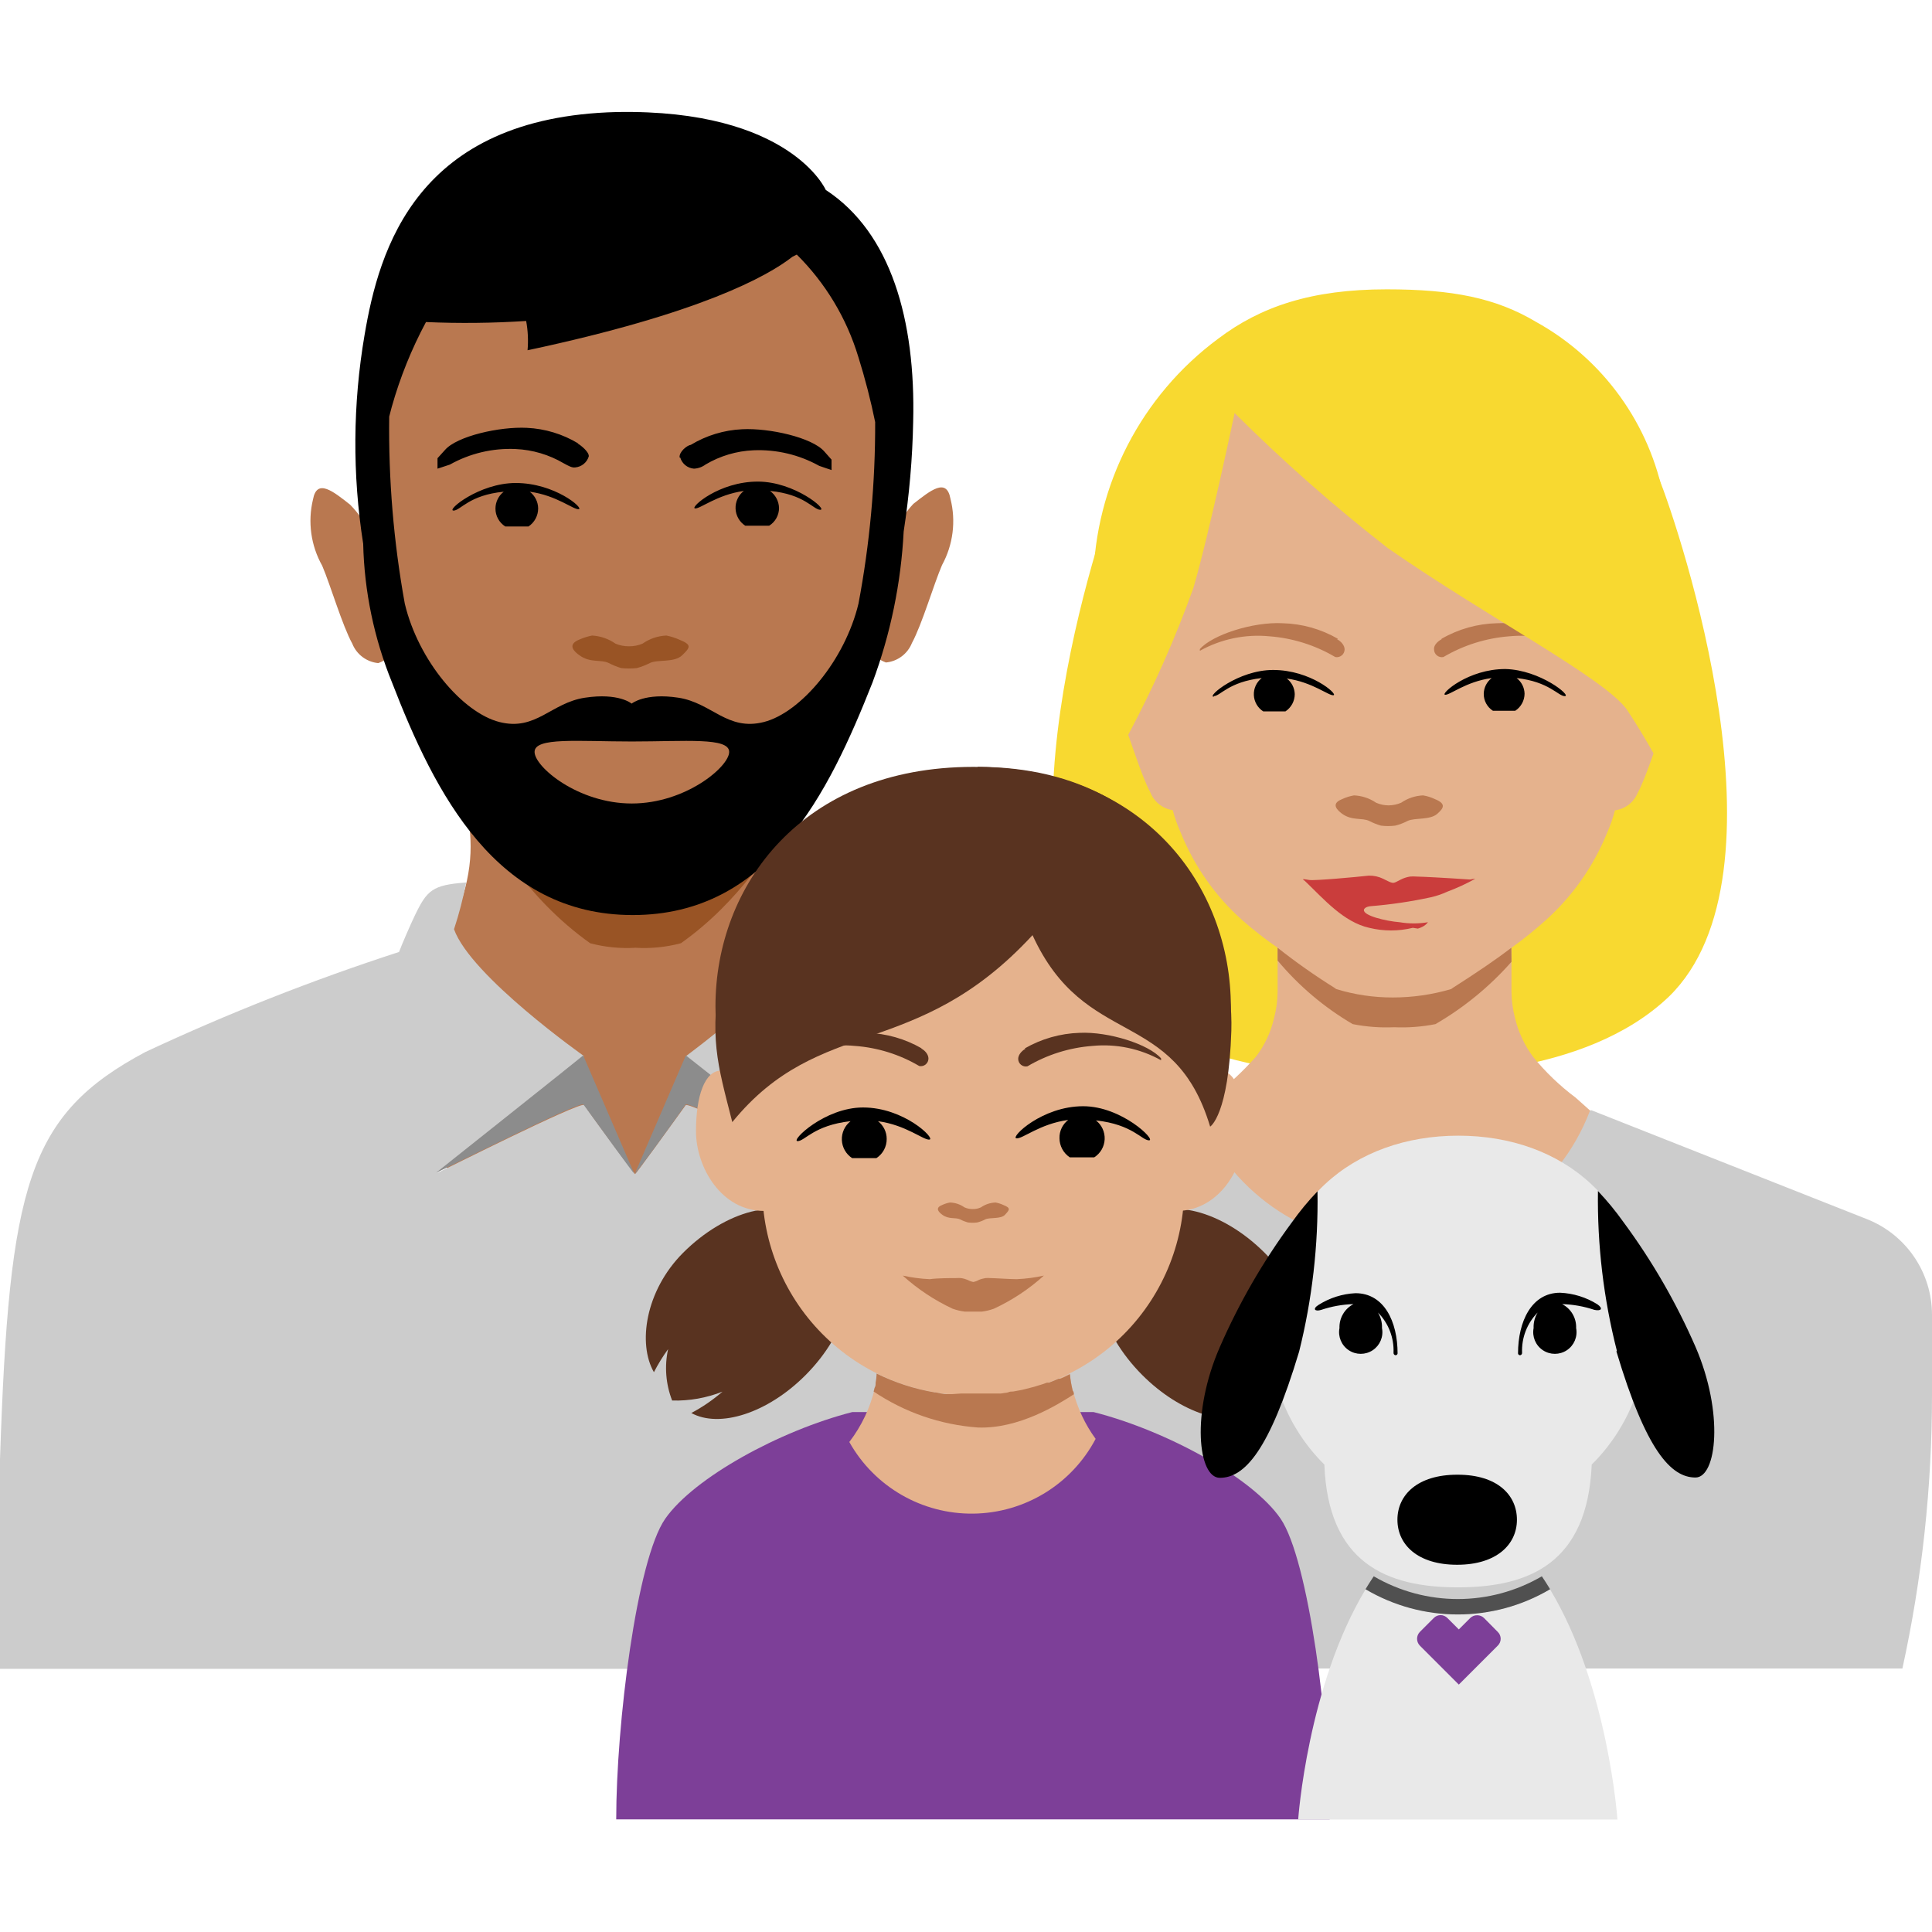 <svg width="124" height="124" viewBox="0 0 124 124" fill="none" xmlns="http://www.w3.org/2000/svg">
<path d="M61 32C60.75 30.64 59.72 31.48 58.62 32.34C58.162 32.829 57.787 33.389 57.51 34C57.893 31.291 58.017 28.552 57.88 25.82C56.63 17.31 53.69 8.62 40.88 8.16H40.39C27.12 8.64 24.88 15.71 23.39 25.82C23.257 28.683 23.397 31.553 23.81 34.39C23.493 33.645 23.039 32.966 22.47 32.39C21.38 31.53 20.34 30.69 20.09 32.05C19.741 33.493 19.951 35.016 20.68 36.31C21.22 37.58 21.96 40.12 22.61 41.31C22.888 42.007 23.533 42.489 24.28 42.56C24.549 42.464 24.796 42.318 25.01 42.13L25.15 42C25.15 42 25.15 42 25.15 41.94C25.547 43.361 26.056 44.748 26.67 46.09C27.503 47.569 28.418 49.002 29.41 50.38C30.72 53.54 31.15 58.78 24.72 64.88C18.86 70.43 30.06 78.24 40.72 77.71C51.38 78.24 62.47 70.43 56.61 64.88C50.18 58.79 50.61 53.56 51.92 50.39C52.918 49.01 53.836 47.574 54.67 46.09C55.261 44.797 55.749 43.459 56.13 42.09C56.345 42.276 56.593 42.422 56.86 42.52C57.607 42.45 58.252 41.967 58.53 41.27C59.18 40.07 59.92 37.53 60.46 36.27C61.174 34.966 61.367 33.44 61 32Z" fill="#B97850"/>
<path d="M40.87 57.9C39.886 57.953 38.899 57.865 37.94 57.64C33.71 54.94 31.67 53.43 30.13 51.64C31.66 53.64 33.67 57.55 37.88 60.54C38.828 60.791 39.811 60.889 40.79 60.83C41.769 60.889 42.752 60.791 43.7 60.54C47.5 57.85 49.5 54.38 50.99 52.29C48.792 54.304 46.385 56.078 43.81 57.58C42.85 57.826 41.86 57.933 40.87 57.9Z" fill="#995425"/>
<path d="M43.59 41.05C43.327 40.934 43.052 40.847 42.77 40.79C42.221 40.814 41.69 40.995 41.24 41.31C40.965 41.427 40.669 41.485 40.37 41.48C40.072 41.483 39.775 41.426 39.5 41.31C39.059 41 38.539 40.82 38 40.79C37.718 40.847 37.444 40.934 37.18 41.05C36.34 41.39 36.91 41.86 37.18 42.05C37.88 42.57 38.57 42.31 39.06 42.55C39.32 42.684 39.591 42.794 39.87 42.88C40.203 42.915 40.538 42.915 40.87 42.88C41.164 42.8 41.449 42.689 41.72 42.55C42.22 42.31 43.28 42.55 43.79 42.05C44.3 41.55 44.43 41.39 43.59 41.05Z" fill="#995425"/>
<path d="M52.65 32.72C52.2 32.72 51.65 31.72 49.42 31.51C49.773 31.763 49.987 32.166 50 32.6C50.001 33.063 49.763 33.494 49.37 33.74H47.83C47.459 33.498 47.228 33.091 47.21 32.648C47.192 32.205 47.39 31.781 47.74 31.51C46.01 31.75 44.91 32.69 44.6 32.63C44.29 32.57 46.14 30.9 48.66 30.91C51 30.92 53.13 32.72 52.65 32.72ZM29.11 32.77C29.55 32.77 30.11 31.77 32.33 31.56C31.996 31.819 31.801 32.218 31.8 32.64C31.797 33.106 32.035 33.541 32.43 33.79H33.92C34.308 33.532 34.541 33.096 34.54 32.63C34.535 32.209 34.336 31.814 34 31.56C35.73 31.79 36.83 32.74 37.15 32.68C37.47 32.62 35.61 31 33.1 31C30.75 31 28.62 32.77 29.11 32.77ZM37.11 28.46C36.113 27.858 34.983 27.515 33.82 27.46C32.07 27.37 29.33 27.99 28.56 28.88L28.08 29.41V30.08L28.87 29.82C30.159 29.098 31.624 28.751 33.1 28.82C34.182 28.869 35.236 29.182 36.17 29.73C36.5 29.91 36.71 30.03 36.92 30C37.328 29.964 37.673 29.683 37.79 29.29C37.81 29 37.28 28.58 37.07 28.46H37.11ZM43.66 29.37C43.778 29.766 44.128 30.048 44.54 30.08C44.811 30.067 45.072 29.973 45.29 29.81C46.223 29.259 47.277 28.946 48.36 28.9C49.832 28.838 51.292 29.184 52.58 29.9L53.37 30.17V29.5L52.9 28.97C52.12 28.08 49.38 27.46 47.63 27.55C46.467 27.605 45.336 27.948 44.34 28.55C44.1 28.58 43.57 29 43.62 29.37H43.66ZM53 12.19C53 12.19 50.72 6.99 39.59 7.19C26.73 7.51 24.33 16 23.4 21.49C22.641 25.925 22.611 30.455 23.31 34.9C23.381 37.954 24.008 40.97 25.16 43.8C27.92 50.94 31.86 58.73 40.61 58.73C49.36 58.73 53.18 50.94 56 43.8C57.156 40.691 57.83 37.423 58 34.11C58.361 31.773 58.565 29.414 58.61 27.05C58.77 20.56 57.19 14.93 53 12.19ZM40.55 51.57C37.1 51.57 34.31 49.22 34.31 48.26C34.31 47.3 37.1 47.59 40.55 47.59C44 47.59 46.8 47.31 46.8 48.26C46.8 49.21 44 51.57 40.55 51.57ZM55.1 38.74C54.22 42.4 51.38 45.74 49.03 46.34C46.68 46.94 45.69 45.11 43.54 44.78C41.39 44.45 40.54 45.16 40.54 45.16C40.54 45.16 39.72 44.45 37.54 44.78C35.36 45.11 34.4 46.94 32.05 46.34C29.7 45.74 26.85 42.41 25.98 38.74C25.263 34.781 24.928 30.763 24.98 26.74C25.04 26.53 25.09 26.32 25.14 26.13C25.673 24.235 26.41 22.405 27.34 20.67C29.483 20.764 31.63 20.74 33.77 20.6C33.884 21.22 33.915 21.852 33.86 22.48C44.96 20.12 49.26 17.73 50.86 16.48L51.14 16.34C52.982 18.168 54.339 20.426 55.09 22.91C55.521 24.284 55.881 25.679 56.17 27.09C56.182 30.998 55.824 34.899 55.1 38.74Z" fill="black"/>
<path d="M71.77 67.52C66.954 65.305 62.024 63.349 57 61.66C56.61 61.453 56.209 61.266 55.8 61.1C55.6 60.63 55.06 59.38 54.8 58.8C54 57.13 53.52 56.8 51.35 56.63C51.546 57.646 51.806 58.648 52.13 59.63C51.07 62.63 44.03 67.78 44.03 67.78C44.03 67.78 53.4 75.21 53.47 75.3C53.35 75.3 44.29 70.69 44.01 70.93C43.01 72.31 40.83 75.33 40.76 75.36C40.76 75.36 38.49 72.36 37.5 70.92C37.23 70.68 28.16 75.25 28.05 75.29C28.12 75.2 37.42 67.81 37.48 67.78C37.48 67.78 30.21 62.65 29.14 59.64C29.464 58.658 29.724 57.656 29.92 56.64C27.75 56.8 27.41 57.12 26.61 58.79C26.33 59.37 25.78 60.65 25.61 61.1C20.056 62.903 14.619 65.047 9.33 67.52C1.77 71.55 0.59 76.06 0 93.66V107.11H81.1V93.66C80.51 76.06 79.34 71.55 71.77 67.52Z" fill="#CCCCCC"/>
<path d="M28 75.26C28.11 75.26 37.18 70.65 37.45 70.89C38.45 72.28 40.67 75.33 40.71 75.33L37.43 67.74C37.41 67.78 28.11 75.17 28 75.26Z" fill="#8C8C8C"/>
<path d="M40.75 75.32C40.82 75.32 43.02 72.32 44 70.89C44.28 70.65 53.34 75.22 53.46 75.25C53.39 75.17 44.08 67.77 44.02 67.74L40.75 75.32Z" fill="#8C8C8C"/>
<path d="M106.46 30.65C105.25 27.59 92.22 27.07 89.46 27H88.91C86.1 27.07 73.08 27.59 71.91 30.65C70.55 34.08 63.17 56.09 71.36 63.96C76.8 69.19 86.58 69.1 89.24 68.96C91.89 69.09 101.67 69.18 107.12 63.96C115.2 56.09 107.82 34.08 106.46 30.65Z" fill="#F8D930"/>
<path d="M99.21 59.06C100.927 57.519 102.271 55.607 103.14 53.47C103.349 52.998 103.52 52.51 103.65 52.01C104.303 51.928 104.862 51.5 105.11 50.89C105.7 49.81 106.37 47.51 106.86 46.37C107.513 45.198 107.702 43.824 107.39 42.52C107.16 41.3 106.23 42.05 105.24 42.83L105.17 42.92C105.17 42.69 105.17 42.45 105.23 42.23C105.38 40.23 105.23 38.42 105.23 37.06C105.235 37.023 105.235 36.986 105.23 36.95C105.239 36.418 105.209 35.887 105.14 35.36C103.79 26.28 101.78 20 89.9 19.53H89C77.15 20 75.14 26.28 73.8 35.34C73.741 35.868 73.711 36.399 73.71 36.93V37C73.71 38.36 73.55 40.2 73.71 42.17L73.77 42.86L73.69 42.77C72.69 41.99 71.77 41.24 71.55 42.46C71.238 43.764 71.427 45.138 72.08 46.31C72.57 47.45 73.23 49.75 73.82 50.83C74.056 51.454 74.61 51.901 75.27 52C75.403 52.5 75.577 52.988 75.79 53.46C76.656 55.599 78 57.511 79.72 59.05C80.446 59.686 81.207 60.28 82 60.83V63.65C81.994 64.224 81.917 64.795 81.77 65.35C81.564 66.246 81.168 67.089 80.61 67.82C79.733 68.809 78.758 69.707 77.7 70.5C76.42 71.68 75.7 72.38 74.32 73.86C69.03 79.47 79.32 90.12 89.51 89.61C99.71 90.12 110.44 79.16 104.83 73.86C103.51 72.6 103.33 72.46 102.83 71.97L101.13 70.45C100.112 69.69 99.191 68.806 98.39 67.82C97.845 67.082 97.454 66.242 97.24 65.35C97.093 64.795 97.016 64.224 97.01 63.65V60.83C97.775 60.281 98.51 59.69 99.21 59.06Z" fill="#E5B28D"/>
<path d="M100.43 44.68C100.01 44.68 99.43 43.75 97.34 43.52C97.653 43.759 97.84 44.127 97.85 44.52C97.848 44.964 97.622 45.378 97.25 45.62H95.82C95.446 45.381 95.222 44.964 95.23 44.52C95.24 44.127 95.427 43.759 95.74 43.52C94.08 43.74 93.02 44.65 92.74 44.59C92.46 44.53 94.23 42.93 96.63 42.94C98.86 43 100.9 44.68 100.43 44.68ZM77.9 44.68C78.32 44.68 78.85 43.76 80.98 43.52C80.643 43.781 80.455 44.19 80.475 44.616C80.495 45.042 80.721 45.431 81.08 45.66H82.5C82.874 45.414 83.1 44.997 83.1 44.55C83.09 44.157 82.903 43.789 82.59 43.55C84.25 43.78 85.3 44.68 85.59 44.62C85.88 44.56 84.12 43 81.71 43C79.47 43 77.43 44.72 77.9 44.72V44.68Z" fill="black"/>
<path d="M94.35 56.45C92.6 56.33 91.35 56.27 90.92 56.26C90.78 56.248 90.64 56.248 90.5 56.26C90.287 56.293 90.081 56.361 89.89 56.46C89.4 56.7 89.49 56.76 88.89 56.46L88.77 56.4C88.484 56.261 88.168 56.192 87.85 56.2C86.96 56.3 84.4 56.53 84.04 56.48C83.68 56.43 83.49 56.36 83.76 56.55C84.97 57.71 86.23 59.18 87.88 59.55C88.8 59.775 89.76 59.775 90.68 59.55L91 59.6C91.097 59.573 91.191 59.536 91.28 59.49C91.426 59.421 91.553 59.318 91.65 59.19C91.048 59.292 90.432 59.292 89.83 59.19C88.95 59.12 87.49 58.77 87.54 58.4C87.54 58.34 87.64 58.19 87.98 58.16C89.275 58.055 90.561 57.865 91.83 57.59C92.195 57.508 92.55 57.387 92.89 57.23C93.51 56.998 94.112 56.721 94.69 56.4C94.576 56.409 94.462 56.426 94.35 56.45Z" fill="#CA3D3C"/>
<path d="M92.25 52.23C91.78 52.65 90.8 52.47 90.34 52.69C90.09 52.822 89.825 52.922 89.55 52.99C89.245 53.03 88.935 53.03 88.63 52.99C88.371 52.915 88.12 52.814 87.88 52.69C87.42 52.47 86.78 52.69 86.14 52.23C85.88 52.03 85.35 51.6 86.14 51.29C86.382 51.176 86.637 51.096 86.9 51.05C87.408 51.071 87.9 51.234 88.32 51.52C88.572 51.631 88.844 51.689 89.12 51.69C89.399 51.689 89.674 51.631 89.93 51.52C90.347 51.234 90.835 51.071 91.34 51.05C91.603 51.095 91.859 51.175 92.1 51.29C92.87 51.6 92.62 51.9 92.25 52.23ZM85.87 41C84.789 40.374 83.569 40.031 82.32 40C80.41 39.9 77.8 40.75 77.01 41.66V41.77C78.371 41.013 79.93 40.688 81.48 40.84C82.97 40.954 84.414 41.409 85.7 42.17C85.847 42.2 86 42.162 86.116 42.067C86.233 41.972 86.3 41.83 86.3 41.68C86.3 41.44 86.1 41.18 85.82 41.03L85.87 41ZM92.52 41.03C92.24 41.18 92.01 41.44 92.04 41.68C92.04 41.83 92.107 41.972 92.224 42.067C92.34 42.162 92.493 42.2 92.64 42.17C93.927 41.412 95.371 40.957 96.86 40.84C98.41 40.688 99.969 41.013 101.33 41.77L101.38 41.66C100.59 40.75 97.98 39.9 96.07 40C94.822 40.031 93.601 40.374 92.52 41V41.03ZM97 60.83C96 61.6 94.74 62.45 93.25 63.4L93.14 63.48C91.922 63.839 90.659 64.021 89.39 64.02C88.16 64.023 86.936 63.841 85.76 63.48L85.65 63.4C84.387 62.611 83.169 61.753 82 60.83V61.65C83.359 63.278 84.99 64.659 86.82 65.73C87.695 65.903 88.588 65.97 89.48 65.93C90.368 65.97 91.258 65.903 92.13 65.73C93.962 64.669 95.61 63.318 97.01 61.73L97 60.83Z" fill="#B97850"/>
<path d="M106.81 32.06C105.906 27.217 102.883 23.031 98.57 20.65C96 19.12 93.22 18.57 89 18.57C84.16 18.57 80.9 19.68 78.17 21.75C73.247 25.404 70.293 31.131 70.17 37.26C70.36 44 72.36 47.26 72.36 47.26C74.001 44.198 75.415 41.019 76.59 37.75C77.59 34.35 79.24 26.51 79.24 26.51C82.343 29.602 85.632 32.501 89.09 35.19C95.51 39.65 102.9 43.48 104.41 45.53C105.651 47.413 106.75 49.385 107.7 51.43C108.4 47.12 107.7 37.72 106.7 32.03" fill="#F8D930"/>
<path d="M89.13 79.92C83.647 79.793 78.787 76.357 76.84 71.23L59.14 78.23C56.626 79.232 54.974 81.663 54.97 84.37V89.54C54.976 95.441 55.613 101.324 56.87 107.09H122.1C123.36 101.332 123.997 95.454 124 89.56V84.39C124.001 81.682 122.348 79.247 119.83 78.25L102.12 71.25L102.04 71.31C100.091 76.406 95.263 79.824 89.81 79.97L89.13 79.92Z" fill="#CCCCCC"/>
<path d="M70.19 90.63C74.87 91.82 80.39 94.84 82.19 97.47C83.99 100.1 85.34 110.69 85.34 116.77H39.55C39.55 110.69 40.86 100.1 42.7 97.47C44.54 94.84 50.05 91.82 54.7 90.63H70.19Z" fill="#7D3F98"/>
<path d="M68.84 89.22C68.754 88.871 68.694 88.517 68.66 88.16C64.754 90.067 60.186 90.067 56.28 88.16C56.28 88.16 56.28 88.23 56.28 88.27C56.269 88.434 56.249 88.598 56.22 88.76C56.22 88.87 56.22 88.98 56.15 89.09C55.856 90.347 55.297 91.527 54.51 92.55C56.122 95.426 59.178 97.19 62.474 97.148C65.771 97.107 68.781 95.266 70.32 92.35C69.645 91.425 69.153 90.379 68.87 89.27L68.84 89.22Z" fill="#E5B28D"/>
<path d="M46.57 75.59C46.57 70.68 45.92 66.66 45.92 64.59C45.92 56.86 51.45 49.22 62.47 49.22C73.49 49.22 79 56.91 79 64.64C79 66.64 78.35 70.64 78.35 75.64" fill="#593320"/>
<path d="M81.17 80.41C78.43 77.67 74.89 76.77 73.25 78.41C72.913 78.757 72.678 79.189 72.57 79.66C72.099 79.768 71.666 80.003 71.32 80.34C69.68 81.97 70.58 85.52 73.32 88.26C75.77 90.71 78.85 91.68 80.65 90.69C79.935 90.308 79.264 89.849 78.65 89.32C79.677 89.725 80.776 89.919 81.88 89.89C82.289 88.839 82.38 87.692 82.14 86.59C82.484 87.057 82.789 87.552 83.05 88.07C84.08 86.27 83.62 82.86 81.17 80.41Z" fill="#593320"/>
<path d="M43.84 80.41C46.58 77.67 50.13 76.77 51.76 78.41C52.096 78.759 52.334 79.19 52.45 79.66C52.921 79.768 53.353 80.003 53.7 80.34C55.33 81.97 54.43 85.52 51.7 88.26C49.26 90.71 46.17 91.68 44.37 90.69C45.086 90.311 45.757 89.851 46.37 89.32C45.343 89.725 44.244 89.919 43.14 89.89C42.73 88.839 42.64 87.692 42.88 86.59C42.539 87.059 42.235 87.554 41.97 88.07C40.93 86.27 41.4 82.86 43.84 80.41Z" fill="#593320"/>
<path d="M62.47 89.55C58.832 89.617 55.326 88.191 52.768 85.605C50.21 83.018 48.823 79.496 48.93 75.86C48.93 71.67 48.38 68.26 48.38 66.53C48.38 59.95 53.09 53.46 62.47 53.46C71.85 53.46 76.55 60 76.55 66.53C76.55 68.26 76 71.67 76 75.86C76.107 79.495 74.721 83.015 72.165 85.601C69.609 88.188 66.106 89.614 62.47 89.55Z" fill="#E5B28D"/>
<path d="M79.89 72.61C79.89 74.88 78.29 77.72 75.53 77.72V72.84C75.53 69.9 76.23 68.71 78.26 68.71C79.34 68.71 79.89 70.33 79.89 72.61Z" fill="#E5B28D"/>
<path d="M44.67 72.61C44.67 74.88 46.27 77.72 49.04 77.72V72.84C49.04 69.9 48.33 68.71 46.3 68.71C45.23 68.71 44.67 70.33 44.67 72.61Z" fill="#E5B28D"/>
<path d="M64.4 77.34C64.241 77.266 64.073 77.212 63.9 77.18C63.563 77.191 63.237 77.298 62.96 77.49C62.794 77.567 62.613 77.605 62.43 77.6C62.247 77.603 62.066 77.566 61.9 77.49C61.627 77.297 61.304 77.189 60.97 77.18C60.797 77.21 60.629 77.264 60.47 77.34C59.95 77.54 60.3 77.83 60.47 77.96C60.9 78.28 61.32 78.12 61.62 78.26C61.779 78.345 61.947 78.412 62.12 78.46C62.319 78.485 62.521 78.485 62.72 78.46C62.901 78.416 63.076 78.349 63.24 78.26C63.55 78.12 64.24 78.26 64.51 77.96C64.78 77.66 64.91 77.54 64.4 77.34Z" fill="#B97850"/>
<path d="M69.52 71C66.87 71 64.84 73 65.23 73.06C65.62 73.12 66.72 72.13 68.56 71.88C68.197 72.158 67.989 72.593 68 73.05C68.001 73.544 68.248 74.006 68.66 74.28H70.23C70.629 74.027 70.879 73.595 70.9 73.124C70.922 72.652 70.713 72.199 70.34 71.91C72.7 72.17 73.28 73.19 73.75 73.19C74.22 73.19 72 71 69.52 71Z" fill="black"/>
<path d="M55.39 71.08C58.03 71.08 60.04 73.08 59.66 73.14C59.28 73.2 58.18 72.21 56.35 71.96C56.705 72.232 56.912 72.653 56.91 73.1C56.915 73.596 56.666 74.06 56.25 74.33H54.69C54.297 74.072 54.052 73.641 54.032 73.171C54.012 72.701 54.22 72.25 54.59 71.96C52.24 72.22 51.66 73.24 51.19 73.24C50.72 73.24 52.92 71.08 55.39 71.08Z" fill="black"/>
<path d="M65.26 82.1C64.79 82.1 63.84 82.03 63.56 82.03C63.46 82.021 63.36 82.021 63.26 82.03C63.109 82.051 62.961 82.091 62.82 82.15C62.712 82.213 62.593 82.257 62.47 82.28C62.344 82.256 62.222 82.212 62.11 82.15C61.972 82.092 61.828 82.051 61.68 82.03C61.58 82.022 61.48 82.022 61.38 82.03C61.1 82.03 60.14 82.03 59.68 82.1C59.094 82.075 58.512 81.998 57.94 81.87C58.897 82.737 59.979 83.455 61.15 84C61.396 84.087 61.651 84.147 61.91 84.18C62.12 84.18 62.3 84.18 62.47 84.18H63.03C63.286 84.148 63.538 84.088 63.78 84C64.955 83.457 66.041 82.739 67 81.87C66.428 81.998 65.846 82.075 65.26 82.1Z" fill="#B97850"/>
<path d="M62.75 49.27C51.57 49.27 47.12 57.43 46.31 62.02C45.5 66.61 46.03 68.21 47 72.02C52.65 65.09 58.76 68.15 66.27 60.02C69.65 67.4 75.35 64.58 77.67 72.31C77.67 72.31 78.86 71.59 79.03 66.16C79.2 60.73 76.03 49.22 62.75 49.22" fill="#593320"/>
<path d="M59.16 67.29C58.09 66.672 56.885 66.328 55.65 66.29C53.77 66.2 51.2 67.03 50.41 67.93L50.47 68.05C51.812 67.301 53.35 66.98 54.88 67.13C56.334 67.238 57.744 67.679 59 68.42C59.144 68.45 59.295 68.413 59.409 68.32C59.524 68.227 59.59 68.088 59.59 67.94C59.59 67.7 59.4 67.44 59.12 67.29" fill="#593320"/>
<path d="M65.77 67.29C66.84 66.674 68.046 66.33 69.28 66.29C71.17 66.2 73.74 67.03 74.52 67.93V68.05C73.178 67.301 71.639 66.98 70.11 67.13C68.638 67.241 67.211 67.689 65.94 68.44C65.796 68.47 65.645 68.433 65.531 68.34C65.416 68.247 65.35 68.108 65.35 67.96C65.35 67.72 65.55 67.46 65.82 67.31" fill="#593320"/>
<path d="M61.08 89.48H60.79C60.55 89.48 60.3 89.42 60.06 89.37H60C58.701 89.152 57.441 88.744 56.26 88.16C56.264 88.193 56.264 88.227 56.26 88.26C56.249 88.424 56.229 88.588 56.2 88.75C56.2 88.86 56.2 88.97 56.13 89.08C56.115 89.158 56.095 89.234 56.07 89.31C58.06 90.65 60.367 91.446 62.76 91.62C65.4 91.72 67.91 90.14 68.92 89.49C68.92 89.41 68.92 89.33 68.85 89.26C68.764 88.911 68.704 88.557 68.67 88.2C68.47 88.31 68.26 88.4 68.05 88.49H67.95L67.33 88.74H67.2C67 88.82 66.79 88.88 66.59 88.94L66.4 89L65.82 89.15L65.57 89.21L65.03 89.31C64.92 89.31 64.8 89.31 64.69 89.37L64.22 89.44H63.74H63.38C63.09 89.44 62.81 89.44 62.52 89.44C62.23 89.44 61.95 89.44 61.66 89.44L61.08 89.48Z" fill="#B97850"/>
<path d="M93.56 103.22C97.995 103.22 101.59 99.625 101.59 95.19C101.59 90.755 97.995 87.16 93.56 87.16C89.125 87.16 85.53 90.755 85.53 95.19C85.53 99.625 89.125 103.22 93.56 103.22Z" fill="#CCCCCC"/>
<path d="M102.16 94C101.89 100.32 98.16 101.88 93.56 101.88C88.96 101.88 85.24 100.29 85 94C82.612 91.63 81.338 88.361 81.49 85C81.49 77.17 86.91 72.89 93.6 72.89C100.29 72.89 105.67 77.18 105.67 85C105.823 88.361 104.548 91.63 102.16 94ZM99.48 102C95.831 104.153 91.299 104.153 87.65 102C83.91 108.21 83.32 116.78 83.32 116.78H103.81C103.81 116.78 103.22 108.2 99.48 102Z" fill="#E9E9E9"/>
<path d="M89.7 86.87C89.695 86.905 89.676 86.936 89.648 86.957C89.62 86.977 89.585 86.986 89.55 86.98C89.479 86.961 89.433 86.893 89.44 86.82C89.478 85.859 89.116 84.925 88.44 84.24C88.623 84.54 88.713 84.888 88.7 85.24C88.806 85.79 88.571 86.35 88.105 86.66C87.638 86.97 87.031 86.97 86.565 86.66C86.099 86.35 85.864 85.79 85.97 85.24C85.948 84.596 86.298 83.997 86.87 83.7C86.166 83.721 85.468 83.846 84.8 84.07C84.4 84.2 84.21 84.01 84.63 83.75C85.342 83.299 86.158 83.04 87 83C88.83 83 89.7 84.81 89.7 86.87ZM102.52 83.71C101.8 83.262 100.977 83.007 100.13 82.97C98.3 82.97 97.43 84.81 97.43 86.87C97.435 86.905 97.454 86.936 97.482 86.957C97.51 86.977 97.546 86.986 97.58 86.98C97.651 86.961 97.698 86.893 97.69 86.82C97.652 85.859 98.014 84.925 98.69 84.24C98.507 84.54 98.416 84.888 98.43 85.24C98.324 85.79 98.559 86.35 99.025 86.66C99.492 86.97 100.098 86.97 100.565 86.66C101.031 86.35 101.266 85.79 101.16 85.24C101.185 84.595 100.834 83.995 100.26 83.7C100.964 83.721 101.662 83.846 102.33 84.07C102.75 84.16 102.93 84 102.52 83.71ZM93.52 94.65C90.99 94.65 89.69 95.94 89.69 97.54C89.69 99.14 90.99 100.43 93.52 100.43C96.05 100.43 97.36 99.13 97.36 97.54C97.36 95.95 96.1 94.65 93.56 94.65H93.52ZM103.74 86.72C105.65 93.12 107.25 94.83 108.82 94.83C110.18 94.83 110.66 90.69 108.82 86.44C107.585 83.608 106.036 80.925 104.2 78.44C103.7 77.736 103.152 77.068 102.56 76.44C102.511 79.905 102.922 83.362 103.78 86.72H103.74ZM84.56 76.46C83.962 77.086 83.411 77.754 82.91 78.46C81.074 80.945 79.525 83.628 78.29 86.46C76.43 90.71 76.9 94.85 78.29 94.85C79.87 94.85 81.46 93.14 83.38 86.75C84.219 83.386 84.616 79.927 84.56 76.46Z" fill="black"/>
<path d="M92.46 103.66C92.294 103.663 92.136 103.731 92.02 103.85L91.13 104.74C90.891 104.985 90.891 105.375 91.13 105.62L93.63 108.12L96.13 105.62C96.25 105.505 96.317 105.346 96.317 105.18C96.317 105.014 96.25 104.855 96.13 104.74L95.25 103.85C95.133 103.734 94.975 103.669 94.81 103.67C94.642 103.667 94.48 103.732 94.36 103.85L93.63 104.58L92.9 103.85C92.784 103.731 92.626 103.663 92.46 103.66Z" fill="#7D3F98"/>
<path d="M99.49 102C99.32 101.72 99.14 101.44 98.96 101.17C95.626 103.116 91.503 103.116 88.17 101.17C87.99 101.44 87.81 101.72 87.64 102C91.295 104.159 95.835 104.159 99.49 102Z" fill="#505050"/>
</svg>
